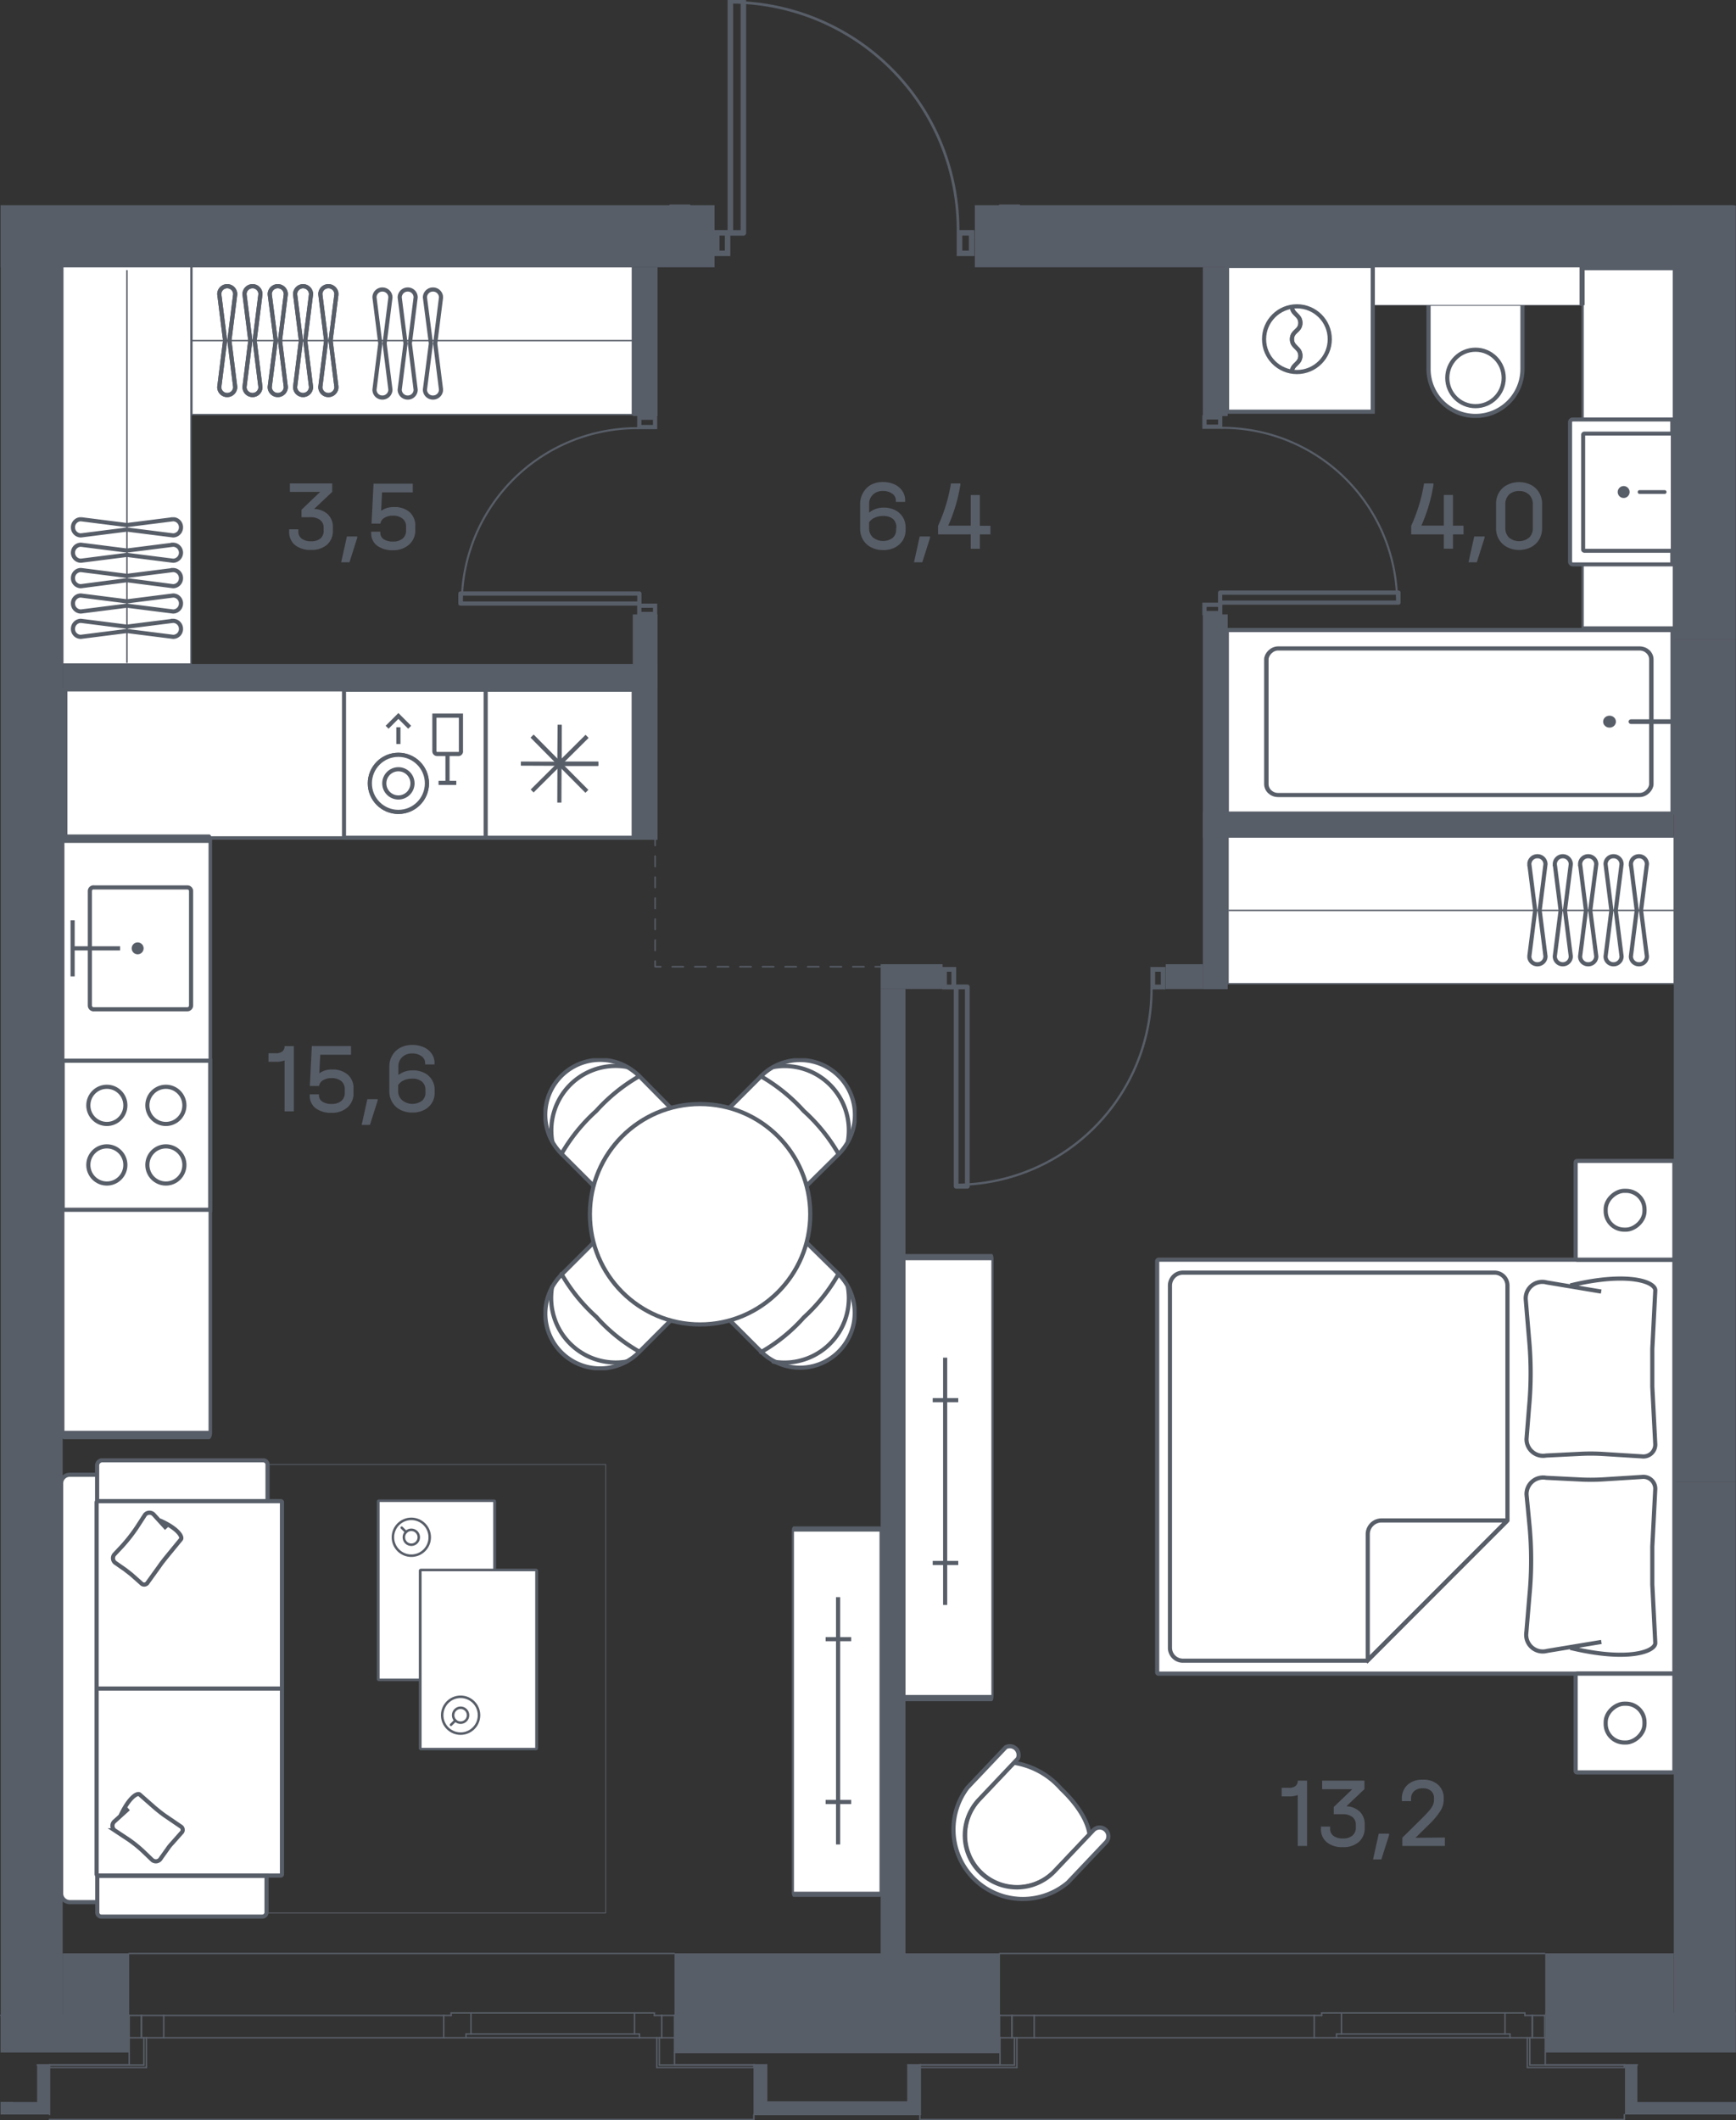<svg id="Слой_1" data-name="Слой 1" xmlns="http://www.w3.org/2000/svg" xmlns:xlink="http://www.w3.org/1999/xlink" viewBox="0 0 304.46 371.73"><rect x="0" y="0" width="304.46" height="371.73" fill="#333333" stroke="none"/><defs><symbol id="диван-2" data-name="диван-2" viewBox="0 0 27.74 13.56"><path d="M26.75,11.22v1.7a.52.52,0,0,1-.52.52H1.51A.53.53,0,0,1,1,12.92v-1.7" fill="#fff" stroke="#585e68" stroke-miterlimit="10" stroke-width="0.25"/><path d="M2.6,11.18V.21A.08.08,0,0,1,2.68.13h22.4a.07.07,0,0,1,.08.08v11a.08.08,0,0,1-.08.09H2.68A.09.09,0,0,1,2.6,11.18Z" fill="#fff" stroke="#585e68" stroke-miterlimit="10" stroke-width="0.25"/><path d="M27.62,11V1.28A.26.26,0,0,0,27.36,1h-2.2V11.27h2.18A.32.32,0,0,0,27.62,11Z" fill="#fff" stroke="#585e68" stroke-miterlimit="10" stroke-width="0.25"/><path d="M.13,11V1.32a.26.26,0,0,1,.25-.26h2.2v10.2H.38A.25.25,0,0,1,.13,11Z" fill="#fff" stroke="#585e68" stroke-miterlimit="10" stroke-width="0.25"/><line x1="13.87" y1="0.13" x2="13.87" y2="11.27" fill="#fff" stroke="#585e68" stroke-miterlimit="10" stroke-width="0.25"/><path d="M24,7.5c-.48-1.1-1-1.4-1.14-1.28l-1,.82c-.21.17-.42.34-.64.49l-1,.72a.24.24,0,0,0,0,.37l.53.6.28.36.39.56a.35.35,0,0,0,.53.09l.49-.46a9.57,9.57,0,0,1,1.18-.92l.71-.46a.35.35,0,0,0,0-.55l-.82-.75" fill="none" stroke="#585e68" stroke-miterlimit="10" stroke-width="0.25"/><path d="M6.19,9.87c1.1-.51,1.41-1,1.3-1.16l-.79-.9c-.17-.2-.33-.4-.48-.61l-.68-1a.24.24,0,0,0-.37,0l-.61.54a2.54,2.54,0,0,1-.36.29l-.56.4a.34.34,0,0,0-.1.52L4,8.43a7.28,7.28,0,0,1,.88,1.11l.45.68a.35.35,0,0,0,.54,0l.76-.84" fill="none" stroke="#585e68" stroke-miterlimit="10" stroke-width="0.25"/></symbol><symbol id="прямоугольник" data-name="прямоугольник" viewBox="0 0 10.57 17.95"><path d="M.13.21V17.74a.08.08,0,0,0,.08.08H10.36a.09.09,0,0,0,.09-.08V.21a.08.08,0,0,0-.09-.08H.21A.07.07,0,0,0,.13.21Z" fill="#fff" stroke="#585e68" stroke-miterlimit="10" stroke-width="0.25"/></symbol><symbol id="столик_ж" data-name="столик ж" viewBox="0 0 15.22 9.82"><use width="10.57" height="17.95" transform="translate(0.05 7.25) rotate(-90) scale(0.68 0.61)" xlink:href="#прямоугольник"/><use width="10.57" height="17.95" transform="translate(4.22 9.78) rotate(-90) scale(0.68 0.61)" xlink:href="#прямоугольник"/><circle cx="13.05" cy="5.11" r="1.11" fill="none" stroke="#585e68" stroke-linecap="round" stroke-linejoin="round" stroke-width="0.15"/><circle cx="13.05" cy="5.11" r="0.45" fill="none" stroke="#585e68" stroke-linecap="round" stroke-linejoin="round" stroke-width="0.15"/><line x1="13.37" y1="4.79" x2="13.63" y2="4.53" fill="none" stroke="#585e68" stroke-linecap="round" stroke-linejoin="round" stroke-width="0.15"/><circle cx="2.33" cy="2.14" r="1.11" fill="none" stroke="#585e68" stroke-linecap="round" stroke-linejoin="round" stroke-width="0.15"/><circle cx="2.33" cy="2.14" r="0.45" fill="none" stroke="#585e68" stroke-linecap="round" stroke-linejoin="round" stroke-width="0.15"/><line x1="2.01" y1="1.82" x2="1.75" y2="1.56" fill="none" stroke="#585e68" stroke-linecap="round" stroke-linejoin="round" stroke-width="0.15"/></symbol><symbol id="стол-круг-1" data-name="стол-круг-1" viewBox="0 0 18.8 18.87"><path d="M13,17.78a3.3,3.3,0,0,0,5.26-3.87,3.24,3.24,0,0,0-.59-.8l-2.44-2.44a1.15,1.15,0,0,0-1.61,0L10.6,13.73a1.15,1.15,0,0,0,0,1.61Z" fill="#fff" stroke="#585e68" stroke-miterlimit="10" stroke-width="0.25"/><path d="M13.8,18.35a3.88,3.88,0,0,0,4.48-4.49" fill="none" stroke="#585e68" stroke-linecap="round" stroke-linejoin="round" stroke-width="0.25"/><path d="M17.71,13.11a10.24,10.24,0,0,1-2.09,2.58A10.57,10.57,0,0,1,13,17.78" fill="none" stroke="#585e68" stroke-linecap="round" stroke-linejoin="round" stroke-width="0.25"/><path d="M17.71,5.76A3.3,3.3,0,0,0,13.84.5a3.52,3.52,0,0,0-.8.59L10.6,3.53a1.15,1.15,0,0,0,0,1.61L13.66,8.2a1.13,1.13,0,0,0,1.61,0Z" fill="#fff" stroke="#585e68" stroke-miterlimit="10" stroke-width="0.25"/><path d="M18.28,5A3.89,3.89,0,0,0,13.79.52" fill="none" stroke="#585e68" stroke-linecap="round" stroke-linejoin="round" stroke-width="0.25"/><path d="M13,1.09a10.57,10.57,0,0,1,2.58,2.09,10.24,10.24,0,0,1,2.09,2.58" fill="none" stroke="#585e68" stroke-linecap="round" stroke-linejoin="round" stroke-width="0.25"/><path d="M5.76,1.09A3.31,3.31,0,0,0,.5,5a3.7,3.7,0,0,0,.59.79L3.53,8.2a1.13,1.13,0,0,0,1.61,0L8.2,5.14a1.13,1.13,0,0,0,0-1.61Z" fill="#fff" stroke="#585e68" stroke-miterlimit="10" stroke-width="0.25"/><path d="M5,.53A3.88,3.88,0,0,0,.52,5" fill="none" stroke="#585e68" stroke-linecap="round" stroke-linejoin="round" stroke-width="0.25"/><path d="M1.09,5.76A10.57,10.57,0,0,1,3.18,3.18,10.57,10.57,0,0,1,5.76,1.09" fill="none" stroke="#585e68" stroke-linecap="round" stroke-linejoin="round" stroke-width="0.25"/><path d="M1.09,13.11A3.31,3.31,0,0,0,5,18.37a3.39,3.39,0,0,0,.79-.59L8.2,15.34a1.13,1.13,0,0,0,0-1.61L5.14,10.67a1.15,1.15,0,0,0-1.61,0Z" fill="#fff" stroke="#585e68" stroke-miterlimit="10" stroke-width="0.25"/><path d="M.53,13.87A3.87,3.87,0,0,0,5,18.35" fill="none" stroke="#585e68" stroke-linecap="round" stroke-linejoin="round" stroke-width="0.25"/><path d="M5.76,17.78a10.57,10.57,0,0,1-2.58-2.09,10.57,10.57,0,0,1-2.09-2.58" fill="none" stroke="#585e68" stroke-linecap="round" stroke-linejoin="round" stroke-width="0.25"/><g id="CIRCLE"><circle cx="9.4" cy="9.44" r="6.64" fill="#fff" stroke="#585e68" stroke-miterlimit="10" stroke-width="0.25"/></g></symbol><symbol id="ТВ" data-name="ТВ" viewBox="0 0 1.54 14.9"><line x1="0.79" x2="0.79" y2="14.9" fill="none" stroke="#585e68" stroke-miterlimit="10" stroke-width="0.25"/><line y1="12.37" x2="1.54" y2="12.37" fill="none" stroke="#585e68" stroke-miterlimit="10" stroke-width="0.25"/><line y1="2.56" x2="1.54" y2="2.56" fill="none" stroke="#585e68" stroke-miterlimit="10" stroke-width="0.25"/></symbol><symbol id="шкаф" data-name="шкаф" viewBox="0 0 7.31 6.77"><path d="M.61,6.64h0a.47.47,0,0,1-.48-.48L.48,3.38.13.61A.47.47,0,0,1,.61.13h0a.48.48,0,0,1,.48.48L.74,3.38l.35,2.78A.48.48,0,0,1,.61,6.64Z" fill="none" stroke="#585e68" stroke-miterlimit="10" stroke-width="0.25"/><path d="M2.13,6.64h0a.48.48,0,0,1-.48-.48L2,3.38,1.65.61A.48.48,0,0,1,2.13.13h0a.47.47,0,0,1,.48.48L2.26,3.38l.35,2.78A.47.47,0,0,1,2.13,6.64Z" fill="none" stroke="#585e68" stroke-miterlimit="10" stroke-width="0.25"/><path d="M3.66,6.64h0a.48.48,0,0,1-.49-.48l.36-2.78L3.17.61A.48.48,0,0,1,3.66.13h0a.48.48,0,0,1,.48.48L3.79,3.38l.35,2.78A.48.48,0,0,1,3.66,6.64Z" fill="none" stroke="#585e68" stroke-miterlimit="10" stroke-width="0.25"/><path d="M5.18,6.64h0a.48.48,0,0,1-.48-.48l.35-2.78L4.7.61A.48.48,0,0,1,5.18.13h0a.48.48,0,0,1,.48.48L5.31,3.38l.35,2.78A.48.48,0,0,1,5.18,6.64Z" fill="none" stroke="#585e68" stroke-miterlimit="10" stroke-width="0.25"/><path d="M6.71,6.64h0a.48.48,0,0,1-.49-.48l.35-2.78L6.22.61A.48.48,0,0,1,6.71.13h0a.48.48,0,0,1,.48.48L6.84,3.38l.35,2.78A.48.48,0,0,1,6.71,6.64Z" fill="none" stroke="#585e68" stroke-miterlimit="10" stroke-width="0.25"/></symbol><symbol id="кровать-2" data-name="кровать-2" viewBox="0 0 37.1 31.43"><path d="M6.08.21v31a.09.09,0,0,0,.08.09H30.94a.08.08,0,0,0,.08-.09V.21a.07.07,0,0,0-.08-.08H6.16A.08.08,0,0,0,6.08.21Z" fill="#fff" stroke="#585e68" stroke-miterlimit="10" stroke-width="0.25"/><path d="M7.63,6.4c-.84-3.48-.22-5.12.3-5.12l3.53.18c.76,0,1.51,0,2.27,0l3.49-.18a.72.72,0,0,1,.71.82l-.15,2.39a12.52,12.52,0,0,0,0,1.37l.1,2a1,1,0,0,1-1,1.18L15,8.89a22.35,22.35,0,0,0-4.17,0l-2.38.2a1,1,0,0,1-1-1.26L8,4.54" fill="none" stroke="#585e68" stroke-miterlimit="10" stroke-width="0.25"/><path d="M29.47,6.4c.84-3.48.22-5.12-.3-5.12l-3.53.18c-.76,0-1.51,0-2.27,0l-3.49-.18a.72.72,0,0,0-.71.82l.15,2.39a12.52,12.52,0,0,1,0,1.37l-.1,2a1,1,0,0,0,1,1.18l1.88-.18a22.35,22.35,0,0,1,4.17,0l2.38.2a1,1,0,0,0,1-1.26l-.54-3.27" fill="none" stroke="#585e68" stroke-miterlimit="10" stroke-width="0.25"/><path d="M7.64,10.19a.78.78,0,0,0-.78.78V29.75a.78.78,0,0,0,.78.78H29.46a.78.78,0,0,0,.78-.78V18.64l-8.45-8.45Z" fill="none" stroke="#585e68" stroke-miterlimit="10" stroke-width="0.25"/><path d="M30.21,18.6l-8.35-8.34s-.07,0-.07,0v7.52a.83.83,0,0,0,.83.83h7.57A0,0,0,0,0,30.21,18.6Z" fill="none" stroke="#585e68" stroke-miterlimit="10" stroke-width="0.25"/><rect x="0.13" y="0.13" width="5.95" height="5.95" rx="0.08" fill="#fff" stroke="#585e68" stroke-miterlimit="10" stroke-width="0.25"/><rect x="1.93" y="1.93" width="2.34" height="2.34" rx="1.12" fill="none" stroke="#585e68" stroke-miterlimit="10" stroke-width="0.25"/><path d="M3.1,3.1v0Z" fill="none" stroke="#585e68" stroke-miterlimit="10" stroke-width="0.25" fill-rule="evenodd"/><rect x="31.02" y="0.13" width="5.95" height="5.95" rx="0.08" fill="#fff" stroke="#585e68" stroke-miterlimit="10" stroke-width="0.25"/><rect x="32.83" y="1.93" width="2.34" height="2.34" rx="1.12" fill="none" stroke="#585e68" stroke-miterlimit="10" stroke-width="0.25"/><path d="M34,3.1v0Z" fill="none" stroke="#585e68" stroke-miterlimit="10" stroke-width="0.25" fill-rule="evenodd"/></symbol><symbol id="кресло-2_2" data-name="кресло-2 2" viewBox="0 0 8.35 8.64"><path d="M4,7.46H1A4.72,4.72,0,0,1,.18,4.32C.18,2,1,1.18,1,1.18H4.05A3.14,3.14,0,1,1,4,7.46Z" fill="#fff" stroke="#585e68" stroke-miterlimit="10" stroke-width="0.25"/><path d="M4,.13H.65A.52.52,0,0,0,.13.65a.52.52,0,0,0,.52.53h3.4a3.14,3.14,0,0,1,0,6.28H.65a.53.53,0,0,0,0,1H4A4.19,4.19,0,0,0,4,.13Z" fill="#fff" stroke="#585e68" stroke-miterlimit="10" stroke-width="0.25"/></symbol><symbol id="шкаф-3-2" data-name="шкаф-3" viewBox="0 0 4.26 6.77"><path d="M.61,6.64h0a.47.47,0,0,1-.48-.48L.48,3.38.13.61A.47.47,0,0,1,.61.13h0a.48.48,0,0,1,.48.48L.74,3.38l.35,2.78A.48.48,0,0,1,.61,6.64Z" fill="none" stroke="#585e68" stroke-miterlimit="10" stroke-width="0.25"/><path d="M2.13,6.64h0a.48.48,0,0,1-.48-.48L2,3.38,1.65.61A.48.48,0,0,1,2.13.13h0a.47.47,0,0,1,.48.48L2.26,3.38l.35,2.78A.47.47,0,0,1,2.13,6.64Z" fill="none" stroke="#585e68" stroke-miterlimit="10" stroke-width="0.25"/><path d="M3.66,6.64h0a.48.48,0,0,1-.49-.48l.36-2.78L3.17.61A.48.48,0,0,1,3.66.13h0a.48.48,0,0,1,.48.48L3.79,3.38l.35,2.78A.48.48,0,0,1,3.66,6.64Z" fill="none" stroke="#585e68" stroke-miterlimit="10" stroke-width="0.25"/></symbol><symbol id="ПМ" data-name="ПМ" viewBox="0 0 9.17 9.17"><polygon points="9.05 0.13 9.05 9.05 0.13 9.05 0.13 0.13 9.05 0.13" fill="#fff" stroke="#585e68" stroke-miterlimit="10" stroke-width="0.25"/><circle cx="5.77" cy="5.77" r="1.72" fill="#fff" stroke="#585e68" stroke-miterlimit="10" stroke-width="0.25"/><circle cx="5.77" cy="5.77" r="1.72" fill="#fff" stroke="#585e68" stroke-miterlimit="10" stroke-width="0.25"/><circle cx="5.77" cy="5.77" r="0.85" fill="#fff" stroke="#585e68" stroke-miterlimit="10" stroke-width="0.25"/><path d="M4,2.19V3.44a.16.16,0,0,1-.16.16H1.69V2H3.81A.16.16,0,0,1,4,2.19Z" fill="#fff" stroke="#585e68" stroke-miterlimit="10" stroke-width="0.25"/><line x1="5.68" y1="2.81" x2="3.97" y2="2.81" fill="#fff" stroke="#585e68" stroke-miterlimit="10" stroke-width="0.25"/><line x1="5.74" y1="3.35" x2="5.74" y2="2.28" fill="#fff" stroke="#585e68" stroke-miterlimit="10" stroke-width="0.25"/><line x1="1.84" y1="5.77" x2="3.4" y2="5.77" fill="#fff" stroke="#585e68" stroke-miterlimit="10" stroke-width="0.25"/><polyline points="2.39 6.45 1.71 5.77 2.39 5.09" fill="#fff" stroke="#585e68" stroke-miterlimit="10" stroke-width="0.25"/></symbol><symbol id="холодильник" data-name="холодильник" viewBox="0 0 9.17 9.17"><polygon points="9.05 0.13 9.05 9.05 0.13 9.05 0.13 0.13 9.05 0.13" fill="#fff" stroke="#585e68" stroke-miterlimit="10" stroke-width="0.25"/><polyline points="2.93 6.23 4.58 4.59 2.93 2.92" fill="none" stroke="#585e68" stroke-miterlimit="10" stroke-width="0.25"/><polyline points="2.25 4.58 4.58 4.59 4.59 2.24" fill="none" stroke="#585e68" stroke-miterlimit="10" stroke-width="0.25"/><polyline points="2.94 2.94 4.58 4.59 6.24 2.94" fill="none" stroke="#585e68" stroke-miterlimit="10" stroke-width="0.25"/><polyline points="4.59 2.26 4.58 4.59 6.92 4.59" fill="none" stroke="#585e68" stroke-miterlimit="10" stroke-width="0.25"/><polyline points="6.23 2.95 4.58 4.59 6.23 6.25" fill="none" stroke="#585e68" stroke-miterlimit="10" stroke-width="0.25"/><polyline points="6.91 4.59 4.58 4.59 4.57 6.93" fill="none" stroke="#585e68" stroke-miterlimit="10" stroke-width="0.25"/></symbol><symbol id="плита" data-name="плита" viewBox="0 0 9.17 9.24"><polygon points="0.13 0.13 9.05 0.13 9.05 9.11 0.13 9.11 0.13 0.13" fill="#fff" stroke="#585e68" stroke-miterlimit="10" stroke-width="0.25"/><ellipse cx="6.37" cy="2.82" rx="1.12" ry="1.12" fill="#fff" stroke="#585e68" stroke-miterlimit="10" stroke-width="0.25"/><ellipse cx="6.37" cy="6.41" rx="1.12" ry="1.12" fill="#fff" stroke="#585e68" stroke-miterlimit="10" stroke-width="0.25"/><ellipse cx="2.8" cy="2.82" rx="1.12" ry="1.12" fill="#fff" stroke="#585e68" stroke-miterlimit="10" stroke-width="0.25"/><ellipse cx="2.8" cy="6.41" rx="1.12" ry="1.12" fill="#fff" stroke="#585e68" stroke-miterlimit="10" stroke-width="0.25"/></symbol><symbol id="мойка" data-name="мойка" viewBox="0 0 8.92 8.92"><polygon points="8.92 0 8.92 8.92 0 8.92 0 0 8.92 0" fill="none"/><path d="M8.1,1v6.9a.23.23,0,0,1-.23.23H2.26A.23.23,0,0,1,2,7.91V1A.22.22,0,0,1,2.26.79H7.87A.22.22,0,0,1,8.1,1Z" fill="#fff" stroke="#585e68" stroke-miterlimit="10" stroke-width="0.25"/><line x1="0.96" y1="2.77" x2="0.96" y2="6.15" fill="none" stroke="#585e68" stroke-miterlimit="10" stroke-width="0.25"/><line x1="0.96" y1="4.46" x2="3.82" y2="4.46" fill="none" stroke="#585e68" stroke-miterlimit="10" stroke-width="0.25"/><circle cx="4.88" cy="4.46" r="0.36" fill="#585e68"/></symbol><symbol id="ванна" data-name="ванна" viewBox="0 0 25.32 11.31"><rect x="0.13" y="0.13" width="25.07" height="11.06" rx="0.08" fill="#fff" stroke="#585e68" stroke-miterlimit="10" stroke-width="0.25"/><rect x="1.33" y="1.24" width="21.64" height="8.83" rx="0.66" fill="none" stroke="#585e68" stroke-miterlimit="10" stroke-width="0.25"/><circle cx="3.68" cy="5.65" r="0.36" fill="#585e68"/><line x1="2.47" y1="5.65" x2="0.27" y2="5.65" fill="none" stroke="#585e68" stroke-linecap="round" stroke-miterlimit="10" stroke-width="0.28"/></symbol><symbol id="раковина" data-name="раковина" viewBox="0 0 8.97 6.43"><path d="M.12,6.15v-6H8.85v6a.16.16,0,0,1-.16.16H.28A.16.16,0,0,1,.12,6.15Z" fill="#fff" stroke="#585e68" stroke-miterlimit="10" stroke-width="0.24" fill-rule="evenodd"/><path d="M.94,5.45V.12H8V5.45a.07.07,0,0,1-.08.07H1A.08.08,0,0,1,.94,5.45Z" fill="#fff" stroke="#585e68" stroke-miterlimit="10" stroke-width="0.24" fill-rule="evenodd"/><circle cx="4.48" cy="3.08" r="0.36" fill="#585e68"/><line x1="4.48" y1="0.61" x2="4.48" y2="2.12" fill="none" stroke="#585e68" stroke-linecap="round" stroke-miterlimit="10" stroke-width="0.23"/></symbol><symbol id="туалет" data-name="туалет" viewBox="0 0 8.75 5.92"><rect x="0.13" y="0.13" width="1.75" height="5.67" fill="#fff" stroke="#585e68" stroke-miterlimit="10" stroke-width="0.25"/><path d="M1.87.13H5.79A2.83,2.83,0,0,1,8.63,3V3A2.83,2.83,0,0,1,5.79,5.79H1.87a0,0,0,0,1,0,0V.13a0,0,0,0,1,0,0Z" fill="#fff" stroke="#585e68" stroke-miterlimit="10" stroke-width="0.25"/><circle cx="6.34" cy="2.96" r="1.7" fill="none" stroke="#585e68" stroke-miterlimit="10" stroke-width="0.25"/><circle cx="1" cy="2.96" r="0.34" fill="#585e68"/></symbol><symbol id="стиралка" data-name="стиралка" viewBox="0 0 9.04 9.04"><polygon points="0.13 0.13 8.91 0.13 8.91 8.91 0.13 8.91 0.13 0.13" fill="#fff" stroke="#585e68" stroke-miterlimit="10" stroke-width="0.25"/><circle cx="4.5" cy="4.7" r="1.98" fill="none" stroke="#585e68" stroke-miterlimit="10" stroke-width="0.25"/><path d="M6.48,5c-.5,0-.5-.51-1-.51S5,5,4.5,5s-.5-.51-1-.51S3,5,2.52,5" fill="none" stroke="#585e68" stroke-miterlimit="10" stroke-width="0.25"/><path d="M6.48,5c-.5,0-.5-.51-1-.51S5,5,4.5,5s-.5-.51-1-.51S3,5,2.52,5" fill="none" stroke="#585e68" stroke-miterlimit="10" stroke-width="0.25"/></symbol><symbol id="дверь" data-name="дверь" viewBox="0 0 11.8 11.7"><g id="ARC"><path d="M.74,1.18A10.32,10.32,0,0,0,11.06,11.5" fill="none" stroke="#585e68" stroke-linecap="round" stroke-linejoin="round" stroke-width="0.12"/></g><rect x="10.47" y="1.05" width="0.59" height="10.53" stroke-width="0.25" stroke="#585e68" stroke-linecap="round" stroke-linejoin="round" fill="none"/><path d="M11.55.25V.93h-.24V.25h.24M11.8,0h-.74V1.18h.74V0Z" fill="#585e68"/><path d="M.55.25V.93H.25V.25h.3M.8,0H0V1.18H.8V0Z" fill="#585e68"/></symbol></defs><rect id="fl369" x="2.25" y="47.31" width="302.04" height="288.32" transform="translate(-38.2 344.74) rotate(-90)" fill="none"/><rect x="43.36" y="256.76" width="62.87" height="78.62" stroke-width="0.15" stroke="#585e68" stroke-linecap="round" stroke-linejoin="round" fill="none"/><use width="27.74" height="13.56" transform="matrix(0, -2.91, -2.91, 0, 49.83, 336.4)" xlink:href="#диван-2"/><use width="15.22" height="9.82" transform="matrix(0, 2.91, 2.91, 0, 65.91, 262.74)" xlink:href="#столик_ж"/><use width="18.8" height="18.87" transform="matrix(0, 2.91, 2.91, 0, 95.31, 185.53)" xlink:href="#стол-круг-1"/><use width="10.57" height="17.95" transform="translate(154.63 332.58) rotate(180) scale(1.49 3.62)" xlink:href="#прямоугольник"/><use width="1.54" height="14.9" transform="translate(149.28 323.38) rotate(180) scale(2.91)" xlink:href="#ТВ"/><rect x="215.37" y="146.75" width="78.28" height="25.72" transform="translate(509.02 319.22) rotate(180)" fill="#fff" stroke="#585e68" stroke-miterlimit="10" stroke-width="0.25"/><line x1="293.67" y1="159.61" x2="215.46" y2="159.61" fill="none" stroke="#585e68" stroke-miterlimit="10" stroke-width="0.25"/><use width="7.31" height="6.77" transform="matrix(-2.92, 0, 0, -2.91, 289.21, 169.44)" xlink:href="#шкаф"/><use width="37.1" height="31.43" transform="translate(294.03 203.16) rotate(90) scale(2.91)" xlink:href="#кровать-2"/><use width="8.35" height="8.64" transform="matrix(-2, 2.11, -2.11, -2, 195.55, 321.87)" xlink:href="#кресло-2_2"/><use width="10.57" height="17.95" transform="matrix(-1.5, 0, 0, 4.37, 174.25, 219.84)" xlink:href="#прямоугольник"/><use width="1.54" height="14.9" transform="matrix(-2.91, 0, 0, 2.91, 168.06, 238.03)" xlink:href="#ТВ"/><rect x="-12.59" y="70.34" width="69.71" height="22.49" transform="translate(-59.33 103.84) rotate(-90)" fill="#fff" stroke="#585e68" stroke-miterlimit="10" stroke-width="0.25"/><line x1="22.26" y1="116.23" x2="22.26" y2="47.36" fill="none" stroke="#585e68" stroke-miterlimit="10" stroke-width="0.25"/><use width="7.31" height="6.77" transform="matrix(0, -2.92, 2.91, 0, 12.42, 112.03)" xlink:href="#шкаф"/><rect x="33.65" y="46.74" width="77.26" height="25.95" fill="#fff" stroke="#585e68" stroke-miterlimit="10" stroke-width="0.25"/><line x1="33.64" y1="59.72" x2="110.91" y2="59.72" fill="none" stroke="#585e68" stroke-miterlimit="10" stroke-width="0.25"/><use width="7.31" height="6.77" transform="translate(38.08 49.8) scale(2.91 2.93)" xlink:href="#шкаф"/><use width="7.31" height="6.77" transform="translate(38.08 49.8) scale(2.91 2.93)" xlink:href="#шкаф"/><use width="4.26" height="6.77" transform="translate(65.3 50.38) scale(2.91)" xlink:href="#шкаф-3-2"/><use width="10.57" height="17.95" transform="matrix(0, 2.52, -5.66, 0, 111.98, 120.59)" xlink:href="#прямоугольник"/><use width="9.17" height="9.17" transform="translate(86.66 120.55) rotate(90) scale(2.91)" xlink:href="#ПМ"/><use width="9.17" height="9.17" transform="translate(84.8 120.55) scale(2.91)" xlink:href="#холодильник"/><use width="10.57" height="17.95" transform="translate(10.66 146.27) scale(2.51 5.91)" xlink:href="#прямоугольник"/><use width="9.17" height="9.24" transform="translate(10.62 185.59) scale(2.9 2.91)" xlink:href="#плита"/><use width="8.92" height="8.92" transform="translate(9.94 153.29) scale(2.91 2.91)" xlink:href="#мойка"/><use width="25.32" height="11.31" transform="matrix(-3.12, 0, 0, 2.91, 293.76, 110.08)" xlink:href="#ванна"/><use width="10.57" height="17.95" transform="matrix(1.55, 0, 0, -3.58, 277.36, 110.72)" xlink:href="#прямоугольник"/><use width="8.97" height="6.43" transform="matrix(0, -2.91, -2.91, 0, 293.72, 99.3)" xlink:href="#раковина"/><use width="8.75" height="5.92" transform="matrix(0, 2.91, 2.91, 0, 250.16, 47.81)" xlink:href="#туалет"/><use width="10.57" height="17.95" transform="matrix(-3.57, 0, 0, 0.38, 277.93, 46.73)" xlink:href="#прямоугольник"/><use width="9.04" height="9.04" transform="matrix(0, -2.91, -2.91, 0, 241.13, 72.56)" xlink:href="#стиралка"/><polygon points="293.55 353.33 304.42 353.33 304.42 259.86 293.55 259.86 293.55 348.96 293.55 353.33" fill="#585e68" fill-rule="evenodd"/><rect x="293.55" y="36.04" width="10.87" height="76.02" fill="#585e68"/><polygon points="10.99 353.33 10.99 36.13 0.13 36.13 0.13 353.33 9.04 353.33 10.99 353.33" fill="#585e68" fill-rule="evenodd"/><polyline points="8.28 46.86 125.32 46.86 125.32 35.99 0.1 35.99 0.1 46.86 6.64 46.86 8.28 46.86" fill="#585e68"/><polyline points="8.33 370.71 8.69 370.71 8.69 362.02 6.51 362.02 6.51 368.54 2.28 368.54 2.28 368.51 0.1 368.51 0.1 370.71 6.86 370.71 8.33 370.71" fill="#585e68"/><polygon points="132.28 370.71 161.4 370.71 161.4 362.02 159.23 362.02 159.23 368.54 134.45 368.54 134.45 362.02 132.28 362.02 132.28 368.54 132.28 370.71" fill="#585e68"/><polyline points="132.28 359.85 175.38 359.85 175.38 353.33 118.3 353.33 118.3 359.85 128.78 359.85 132.28 359.85" fill="#585e68"/><polyline points="1.22 359.85 22.66 359.85 22.66 353.33 0.1 353.33 0.1 359.85 1.22 359.85" fill="#585e68"/><rect x="293.55" y="112.06" width="10.87" height="147.8" fill="#585e68"/><rect x="154.45" y="173.39" width="4.35" height="172.96" fill="#585e68"/><polyline points="10.99 120.76 115.32 120.76 115.32 116.41 10.99 116.41 10.99 120.76" fill="#585e68"/><polyline points="165.31 173.39 165.31 169.05 154.45 169.05 154.45 173.39 158.79 173.39 165.31 173.39" fill="#585e68"/><rect x="204.44" y="169.05" width="6.52" height="4.35" fill="#585e68"/><polyline points="110.98 147.24 115.32 147.24 115.32 107.72 110.98 107.72 110.98 147.24" fill="#585e68"/><polygon points="110.98 72.94 115.32 72.94 115.32 46.86 110.98 46.86 110.98 53.41 110.98 72.94" fill="#585e68"/><polyline points="210.96 173.42 215.31 173.42 215.31 107.72 210.96 107.72 210.96 132.35 210.96 173.42" fill="#585e68"/><rect x="210.96" y="46.86" width="4.35" height="26.08" fill="#585e68"/><rect x="210.96" y="142.49" width="82.59" height="4.35" fill="#585e68"/><polyline points="293.55 353.33 293.55 342.46 271.01 342.46 271.01 353.33 284.64 353.33 293.55 353.33" fill="#585e68"/><polyline points="10.99 353.33 22.66 353.33 22.66 342.46 10.99 342.46 10.99 350.71 10.99 353.33" fill="#585e68"/><polyline points="132.28 353.33 175.38 353.33 175.38 342.46 118.3 342.46 118.3 353.33 132.28 353.33" fill="#585e68"/><g id="LINE"><line x1="271.01" y1="357.24" x2="271.01" y2="362.02" fill="none" stroke="#585e68" stroke-linecap="round" stroke-linejoin="round" stroke-width="0.25"/></g><g id="LINE-2" data-name="LINE"><line x1="271.01" y1="362.02" x2="284.99" y2="362.02" fill="none" stroke="#585e68" stroke-linecap="round" stroke-linejoin="round" stroke-width="0.25"/></g><g id="LINE-3" data-name="LINE"><line x1="118.3" y1="353.33" x2="118.3" y2="362.02" fill="none" stroke="#585e68" stroke-linecap="round" stroke-linejoin="round" stroke-width="0.25"/></g><g id="LINE-4" data-name="LINE"><line x1="118.3" y1="362.02" x2="132.28" y2="362.02" fill="none" stroke="#585e68" stroke-linecap="round" stroke-linejoin="round" stroke-width="0.25"/></g><g id="LINE-5" data-name="LINE"><line x1="161.4" y1="362.02" x2="175.38" y2="362.02" fill="none" stroke="#585e68" stroke-linecap="round" stroke-linejoin="round" stroke-width="0.25"/></g><g id="LINE-6" data-name="LINE"><line x1="175.38" y1="362.02" x2="175.38" y2="357.24" fill="none" stroke="#585e68" stroke-linecap="round" stroke-linejoin="round" stroke-width="0.25"/></g><g id="LINE-7" data-name="LINE"><line x1="10.99" y1="353.33" x2="0.13" y2="353.33" fill="none" stroke="#585e68" stroke-linecap="round" stroke-linejoin="round" stroke-width="0.25"/></g><g id="LINE-8" data-name="LINE"><line x1="8.69" y1="362.02" x2="22.66" y2="362.02" fill="none" stroke="#585e68" stroke-linecap="round" stroke-linejoin="round" stroke-width="0.25"/></g><g id="LINE-9" data-name="LINE"><line x1="22.66" y1="362.02" x2="22.66" y2="353.33" fill="none" stroke="#585e68" stroke-linecap="round" stroke-linejoin="round" stroke-width="0.25"/></g><g id="LINE-10" data-name="LINE"><line x1="132.28" y1="362.02" x2="132.28" y2="370.71" fill="none" stroke="#585e68" stroke-linecap="round" stroke-linejoin="round" stroke-width="0.25"/></g><g id="LINE-11" data-name="LINE"><line x1="132.28" y1="370.71" x2="161.4" y2="370.71" fill="none" stroke="#585e68" stroke-linecap="round" stroke-linejoin="round" stroke-width="0.25"/></g><g id="LINE-12" data-name="LINE"><line x1="161.4" y1="370.71" x2="161.4" y2="362.02" fill="none" stroke="#585e68" stroke-linecap="round" stroke-linejoin="round" stroke-width="0.25"/></g><g id="LINE-13" data-name="LINE"><line x1="8.69" y1="370.71" x2="8.69" y2="362.02" fill="none" stroke="#585e68" stroke-linecap="round" stroke-linejoin="round" stroke-width="0.25"/></g><g id="LINE-14" data-name="LINE"><line x1="134.45" y1="362.02" x2="132.28" y2="362.02" fill="none" stroke="#585e68" stroke-linecap="round" stroke-linejoin="round" stroke-width="0.25"/></g><g id="LINE-15" data-name="LINE"><line x1="161.4" y1="362.02" x2="159.23" y2="362.02" fill="none" stroke="#585e68" stroke-linecap="round" stroke-linejoin="round" stroke-width="0.25"/></g><g id="LINE-16" data-name="LINE"><line x1="8.69" y1="362.02" x2="6.52" y2="362.02" fill="none" stroke="#585e68" stroke-linecap="round" stroke-linejoin="round" stroke-width="0.25"/></g><g id="LINE-17" data-name="LINE"><line x1="287.16" y1="362.02" x2="284.99" y2="362.02" fill="none" stroke="#585e68" stroke-linecap="round" stroke-linejoin="round" stroke-width="0.25"/></g><g id="LINE-18" data-name="LINE"><line x1="134.45" y1="362.02" x2="134.45" y2="368.54" fill="none" stroke="#585e68" stroke-linecap="round" stroke-linejoin="round" stroke-width="0.25"/></g><g id="LINE-19" data-name="LINE"><line x1="134.45" y1="368.54" x2="159.23" y2="368.54" fill="none" stroke="#585e68" stroke-linecap="round" stroke-linejoin="round" stroke-width="0.25"/></g><g id="LINE-20" data-name="LINE"><line x1="159.23" y1="368.54" x2="159.23" y2="362.02" fill="none" stroke="#585e68" stroke-linecap="round" stroke-linejoin="round" stroke-width="0.25"/></g><g id="LINE-21" data-name="LINE"><line x1="22.66" y1="353.33" x2="10.99" y2="353.33" fill="none" stroke="#585e68" stroke-linecap="round" stroke-linejoin="round" stroke-width="0.25"/></g><g id="LINE-22" data-name="LINE"><line x1="175.38" y1="353.33" x2="118.3" y2="353.33" fill="none" stroke="#585e68" stroke-linecap="round" stroke-linejoin="round" stroke-width="0.25"/></g><g id="LINE-23" data-name="LINE"><line x1="118.3" y1="359.85" x2="175.38" y2="359.85" fill="none" stroke="#585e68" stroke-linecap="round" stroke-linejoin="round" stroke-width="0.25"/></g><g id="LINE-24" data-name="LINE"><line x1="175.31" y1="35.99" x2="178.79" y2="35.99" fill="none" stroke="#585e68" stroke-linecap="round" stroke-linejoin="round" stroke-width="0.25"/></g><g id="LINE-25" data-name="LINE"><line x1="117.5" y1="35.99" x2="120.97" y2="35.99" fill="none" stroke="#585e68" stroke-linecap="round" stroke-linejoin="round" stroke-width="0.25"/></g><polyline points="304.43 359.85 304.43 352.89 271.02 352.89 271.02 359.85 302.78 359.85 304.43 359.85" fill="#585e68"/><polyline points="173.5 46.86 304.16 46.86 304.16 35.99 170.97 35.99 170.97 46.86 172.46 46.86 173.5 46.86" fill="#585e68"/><polyline points="287.69 370.71 304.46 370.71 304.46 368.54 302.28 368.54 302.28 368.54 287.16 368.54 287.16 362.02 284.99 362.02 284.99 370.71 287.16 370.71 287.69 370.71" fill="#585e68"/><g id="LINE-26" data-name="LINE"><line x1="28.71" y1="353.35" x2="77.82" y2="353.35" fill="none" stroke="#585e68" stroke-linecap="round" stroke-linejoin="round" stroke-width="0.25"/></g><g id="LINE-27" data-name="LINE"><line x1="112.15" y1="357.26" x2="81.73" y2="357.26" fill="none" stroke="#585e68" stroke-linecap="round" stroke-linejoin="round" stroke-width="0.25"/></g><g id="LINE-28" data-name="LINE"><line x1="77.82" y1="357.26" x2="28.71" y2="357.26" fill="none" stroke="#585e68" stroke-linecap="round" stroke-linejoin="round" stroke-width="0.25"/></g><g id="LINE-29" data-name="LINE"><line x1="28.71" y1="353.35" x2="24.8" y2="353.35" fill="none" stroke="#585e68" stroke-linecap="round" stroke-linejoin="round" stroke-width="0.25"/></g><g id="LINE-30" data-name="LINE"><line x1="24.8" y1="353.35" x2="24.8" y2="357.26" fill="none" stroke="#585e68" stroke-linecap="round" stroke-linejoin="round" stroke-width="0.25"/></g><g id="LINE-31" data-name="LINE"><line x1="24.8" y1="357.26" x2="25.24" y2="357.26" fill="none" stroke="#585e68" stroke-linecap="round" stroke-linejoin="round" stroke-width="0.25"/></g><g id="LINE-32" data-name="LINE"><line x1="25.67" y1="357.26" x2="28.71" y2="357.26" fill="none" stroke="#585e68" stroke-linecap="round" stroke-linejoin="round" stroke-width="0.25"/></g><g id="LINE-33" data-name="LINE"><line x1="28.71" y1="357.26" x2="28.71" y2="353.35" fill="none" stroke="#585e68" stroke-linecap="round" stroke-linejoin="round" stroke-width="0.25"/></g><g id="LINE-34" data-name="LINE"><line x1="79.12" y1="353.35" x2="77.82" y2="353.35" fill="none" stroke="#585e68" stroke-linecap="round" stroke-linejoin="round" stroke-width="0.25"/></g><g id="LINE-35" data-name="LINE"><line x1="77.82" y1="353.35" x2="77.82" y2="357.26" fill="none" stroke="#585e68" stroke-linecap="round" stroke-linejoin="round" stroke-width="0.25"/></g><g id="LINE-36" data-name="LINE"><line x1="77.82" y1="357.26" x2="81.73" y2="357.26" fill="none" stroke="#585e68" stroke-linecap="round" stroke-linejoin="round" stroke-width="0.25"/></g><g id="LINE-37" data-name="LINE"><line x1="81.73" y1="357.26" x2="81.73" y2="356.61" fill="none" stroke="#585e68" stroke-linecap="round" stroke-linejoin="round" stroke-width="0.25"/></g><g id="LINE-38" data-name="LINE"><line x1="81.73" y1="356.61" x2="82.6" y2="356.61" fill="none" stroke="#585e68" stroke-linecap="round" stroke-linejoin="round" stroke-width="0.25"/></g><g id="LINE-39" data-name="LINE"><line x1="82.6" y1="356.61" x2="82.6" y2="352.92" fill="none" stroke="#585e68" stroke-linecap="round" stroke-linejoin="round" stroke-width="0.25"/></g><g id="LINE-40" data-name="LINE"><line x1="82.6" y1="352.92" x2="79.12" y2="352.92" fill="none" stroke="#585e68" stroke-linecap="round" stroke-linejoin="round" stroke-width="0.25"/></g><g id="LINE-41" data-name="LINE"><line x1="79.12" y1="352.92" x2="79.12" y2="353.35" fill="none" stroke="#585e68" stroke-linecap="round" stroke-linejoin="round" stroke-width="0.25"/></g><g id="LINE-42" data-name="LINE"><line x1="116.06" y1="353.35" x2="114.76" y2="353.35" fill="none" stroke="#585e68" stroke-linecap="round" stroke-linejoin="round" stroke-width="0.25"/></g><g id="LINE-43" data-name="LINE"><line x1="114.76" y1="353.35" x2="114.76" y2="352.92" fill="none" stroke="#585e68" stroke-linecap="round" stroke-linejoin="round" stroke-width="0.25"/></g><g id="LINE-44" data-name="LINE"><line x1="114.76" y1="352.92" x2="111.28" y2="352.92" fill="none" stroke="#585e68" stroke-linecap="round" stroke-linejoin="round" stroke-width="0.25"/></g><g id="LINE-45" data-name="LINE"><line x1="111.28" y1="352.92" x2="111.28" y2="356.61" fill="none" stroke="#585e68" stroke-linecap="round" stroke-linejoin="round" stroke-width="0.25"/></g><g id="LINE-46" data-name="LINE"><line x1="111.28" y1="356.61" x2="112.15" y2="356.61" fill="none" stroke="#585e68" stroke-linecap="round" stroke-linejoin="round" stroke-width="0.25"/></g><g id="LINE-47" data-name="LINE"><line x1="112.15" y1="356.61" x2="112.15" y2="357.26" fill="none" stroke="#585e68" stroke-linecap="round" stroke-linejoin="round" stroke-width="0.25"/></g><g id="LINE-48" data-name="LINE"><line x1="112.15" y1="357.26" x2="115.19" y2="357.26" fill="none" stroke="#585e68" stroke-linecap="round" stroke-linejoin="round" stroke-width="0.25"/></g><g id="LINE-49" data-name="LINE"><line x1="115.63" y1="357.26" x2="116.06" y2="357.26" fill="none" stroke="#585e68" stroke-linecap="round" stroke-linejoin="round" stroke-width="0.25"/></g><g id="LINE-50" data-name="LINE"><line x1="116.06" y1="357.26" x2="116.06" y2="353.35" fill="none" stroke="#585e68" stroke-linecap="round" stroke-linejoin="round" stroke-width="0.25"/></g><g id="LINE-51" data-name="LINE"><line x1="82.6" y1="356.61" x2="111.28" y2="356.61" fill="none" stroke="#585e68" stroke-linecap="round" stroke-linejoin="round" stroke-width="0.25"/></g><g id="LINE-52" data-name="LINE"><line x1="111.28" y1="352.92" x2="82.6" y2="352.92" fill="none" stroke="#585e68" stroke-linecap="round" stroke-linejoin="round" stroke-width="0.25"/></g><g id="LINE-53" data-name="LINE"><line x1="118.24" y1="353.35" x2="116.06" y2="353.35" fill="none" stroke="#585e68" stroke-linecap="round" stroke-linejoin="round" stroke-width="0.25"/></g><g id="LINE-54" data-name="LINE"><line x1="116.06" y1="353.35" x2="116.06" y2="357.26" fill="none" stroke="#585e68" stroke-linecap="round" stroke-linejoin="round" stroke-width="0.25"/></g><g id="LINE-55" data-name="LINE"><line x1="116.06" y1="357.26" x2="118.24" y2="357.26" fill="none" stroke="#585e68" stroke-linecap="round" stroke-linejoin="round" stroke-width="0.25"/></g><g id="LINE-56" data-name="LINE"><line x1="24.8" y1="353.35" x2="22.63" y2="353.35" fill="none" stroke="#585e68" stroke-linecap="round" stroke-linejoin="round" stroke-width="0.25"/></g><g id="LINE-57" data-name="LINE"><line x1="22.63" y1="357.26" x2="24.8" y2="357.26" fill="none" stroke="#585e68" stroke-linecap="round" stroke-linejoin="round" stroke-width="0.25"/></g><g id="LINE-58" data-name="LINE"><line x1="24.8" y1="357.26" x2="24.8" y2="353.35" fill="none" stroke="#585e68" stroke-linecap="round" stroke-linejoin="round" stroke-width="0.25"/></g><g id="LINE-59" data-name="LINE"><line x1="231.8" y1="353.35" x2="230.49" y2="353.35" fill="none" stroke="#585e68" stroke-linecap="round" stroke-linejoin="round" stroke-width="0.25"/></g><g id="LINE-60" data-name="LINE"><line x1="230.49" y1="353.35" x2="230.49" y2="357.26" fill="none" stroke="#585e68" stroke-linecap="round" stroke-linejoin="round" stroke-width="0.25"/></g><g id="LINE-61" data-name="LINE"><line x1="230.49" y1="357.26" x2="234.4" y2="357.26" fill="none" stroke="#585e68" stroke-linecap="round" stroke-linejoin="round" stroke-width="0.25"/></g><g id="LINE-62" data-name="LINE"><line x1="234.4" y1="357.26" x2="234.4" y2="356.61" fill="none" stroke="#585e68" stroke-linecap="round" stroke-linejoin="round" stroke-width="0.25"/></g><g id="LINE-63" data-name="LINE"><line x1="234.4" y1="356.61" x2="235.27" y2="356.61" fill="none" stroke="#585e68" stroke-linecap="round" stroke-linejoin="round" stroke-width="0.25"/></g><g id="LINE-64" data-name="LINE"><line x1="235.27" y1="356.61" x2="235.27" y2="352.92" fill="none" stroke="#585e68" stroke-linecap="round" stroke-linejoin="round" stroke-width="0.25"/></g><g id="LINE-65" data-name="LINE"><line x1="235.27" y1="352.92" x2="231.8" y2="352.92" fill="none" stroke="#585e68" stroke-linecap="round" stroke-linejoin="round" stroke-width="0.25"/></g><g id="LINE-66" data-name="LINE"><line x1="231.8" y1="352.92" x2="231.8" y2="353.35" fill="none" stroke="#585e68" stroke-linecap="round" stroke-linejoin="round" stroke-width="0.25"/></g><g id="LINE-67" data-name="LINE"><line x1="268.74" y1="353.35" x2="267.43" y2="353.35" fill="none" stroke="#585e68" stroke-linecap="round" stroke-linejoin="round" stroke-width="0.25"/></g><g id="LINE-68" data-name="LINE"><line x1="267.43" y1="353.35" x2="267.43" y2="352.92" fill="none" stroke="#585e68" stroke-linecap="round" stroke-linejoin="round" stroke-width="0.25"/></g><g id="LINE-69" data-name="LINE"><line x1="267.43" y1="352.92" x2="263.95" y2="352.92" fill="none" stroke="#585e68" stroke-linecap="round" stroke-linejoin="round" stroke-width="0.25"/></g><g id="LINE-70" data-name="LINE"><line x1="263.95" y1="352.92" x2="263.95" y2="356.61" fill="none" stroke="#585e68" stroke-linecap="round" stroke-linejoin="round" stroke-width="0.25"/></g><g id="LINE-71" data-name="LINE"><line x1="263.95" y1="356.61" x2="264.82" y2="356.61" fill="none" stroke="#585e68" stroke-linecap="round" stroke-linejoin="round" stroke-width="0.25"/></g><g id="LINE-72" data-name="LINE"><line x1="264.82" y1="356.61" x2="264.82" y2="357.26" fill="none" stroke="#585e68" stroke-linecap="round" stroke-linejoin="round" stroke-width="0.25"/></g><g id="LINE-73" data-name="LINE"><line x1="264.82" y1="357.26" x2="268.74" y2="357.26" fill="none" stroke="#585e68" stroke-linecap="round" stroke-linejoin="round" stroke-width="0.25"/></g><g id="LINE-74" data-name="LINE"><line x1="268.74" y1="357.26" x2="268.74" y2="353.35" fill="none" stroke="#585e68" stroke-linecap="round" stroke-linejoin="round" stroke-width="0.25"/></g><g id="LINE-75" data-name="LINE"><line x1="181.38" y1="353.35" x2="177.47" y2="353.35" fill="none" stroke="#585e68" stroke-linecap="round" stroke-linejoin="round" stroke-width="0.25"/></g><g id="LINE-76" data-name="LINE"><line x1="177.47" y1="353.35" x2="177.47" y2="357.26" fill="none" stroke="#585e68" stroke-linecap="round" stroke-linejoin="round" stroke-width="0.25"/></g><g id="LINE-77" data-name="LINE"><line x1="177.47" y1="357.26" x2="181.38" y2="357.26" fill="none" stroke="#585e68" stroke-linecap="round" stroke-linejoin="round" stroke-width="0.25"/></g><g id="LINE-78" data-name="LINE"><line x1="181.38" y1="357.26" x2="181.38" y2="353.35" fill="none" stroke="#585e68" stroke-linecap="round" stroke-linejoin="round" stroke-width="0.25"/></g><g id="LINE-79" data-name="LINE"><line x1="181.38" y1="353.35" x2="230.49" y2="353.35" fill="none" stroke="#585e68" stroke-linecap="round" stroke-linejoin="round" stroke-width="0.25"/></g><g id="LINE-80" data-name="LINE"><line x1="264.82" y1="357.26" x2="234.4" y2="357.26" fill="none" stroke="#585e68" stroke-linecap="round" stroke-linejoin="round" stroke-width="0.25"/></g><g id="LINE-81" data-name="LINE"><line x1="230.49" y1="357.26" x2="181.38" y2="357.26" fill="none" stroke="#585e68" stroke-linecap="round" stroke-linejoin="round" stroke-width="0.25"/></g><g id="LINE-82" data-name="LINE"><line x1="235.27" y1="356.61" x2="263.95" y2="356.61" fill="none" stroke="#585e68" stroke-linecap="round" stroke-linejoin="round" stroke-width="0.25"/></g><g id="LINE-83" data-name="LINE"><line x1="263.95" y1="352.92" x2="235.27" y2="352.92" fill="none" stroke="#585e68" stroke-linecap="round" stroke-linejoin="round" stroke-width="0.25"/></g><g id="LINE-84" data-name="LINE"><line x1="270.91" y1="353.35" x2="268.74" y2="353.35" fill="none" stroke="#585e68" stroke-linecap="round" stroke-linejoin="round" stroke-width="0.25"/></g><g id="LINE-85" data-name="LINE"><line x1="268.74" y1="353.35" x2="268.74" y2="357.26" fill="none" stroke="#585e68" stroke-linecap="round" stroke-linejoin="round" stroke-width="0.25"/></g><g id="LINE-86" data-name="LINE"><line x1="268.74" y1="357.26" x2="270.91" y2="357.26" fill="none" stroke="#585e68" stroke-linecap="round" stroke-linejoin="round" stroke-width="0.25"/></g><g id="LINE-87" data-name="LINE"><line x1="270.91" y1="357.26" x2="270.91" y2="353.35" fill="none" stroke="#585e68" stroke-linecap="round" stroke-linejoin="round" stroke-width="0.25"/></g><g id="LINE-88" data-name="LINE"><line x1="177.47" y1="353.35" x2="175.3" y2="353.35" fill="none" stroke="#585e68" stroke-linecap="round" stroke-linejoin="round" stroke-width="0.25"/></g><g id="LINE-89" data-name="LINE"><line x1="175.3" y1="353.35" x2="175.3" y2="357.26" fill="none" stroke="#585e68" stroke-linecap="round" stroke-linejoin="round" stroke-width="0.25"/></g><g id="LINE-90" data-name="LINE"><line x1="175.3" y1="357.26" x2="177.47" y2="357.26" fill="none" stroke="#585e68" stroke-linecap="round" stroke-linejoin="round" stroke-width="0.25"/></g><g id="LINE-91" data-name="LINE"><line x1="177.47" y1="357.26" x2="177.47" y2="353.35" fill="none" stroke="#585e68" stroke-linecap="round" stroke-linejoin="round" stroke-width="0.25"/></g><g id="LINE-92" data-name="LINE"><line x1="8.66" y1="362.48" x2="25.67" y2="362.48" fill="none" stroke="#585e68" stroke-linecap="round" stroke-linejoin="round" stroke-width="0.25"/></g><g id="LINE-93" data-name="LINE"><line x1="25.67" y1="362.48" x2="25.67" y2="357.26" fill="none" stroke="#585e68" stroke-linecap="round" stroke-linejoin="round" stroke-width="0.25"/></g><g id="LINE-94" data-name="LINE"><line x1="25.67" y1="357.26" x2="25.24" y2="357.26" fill="none" stroke="#585e68" stroke-linecap="round" stroke-linejoin="round" stroke-width="0.25"/></g><g id="LINE-95" data-name="LINE"><line x1="25.24" y1="357.26" x2="25.24" y2="362.04" fill="none" stroke="#585e68" stroke-linecap="round" stroke-linejoin="round" stroke-width="0.25"/></g><g id="LINE-96" data-name="LINE"><line x1="25.24" y1="362.04" x2="8.66" y2="362.04" fill="none" stroke="#585e68" stroke-linecap="round" stroke-linejoin="round" stroke-width="0.25"/></g><g id="LINE-97" data-name="LINE"><line x1="132.21" y1="362.48" x2="132.21" y2="362.04" fill="none" stroke="#585e68" stroke-linecap="round" stroke-linejoin="round" stroke-width="0.25"/></g><g id="LINE-98" data-name="LINE"><line x1="132.21" y1="362.04" x2="115.63" y2="362.04" fill="none" stroke="#585e68" stroke-linecap="round" stroke-linejoin="round" stroke-width="0.25"/></g><g id="LINE-99" data-name="LINE"><line x1="115.63" y1="362.04" x2="115.63" y2="357.26" fill="none" stroke="#585e68" stroke-linecap="round" stroke-linejoin="round" stroke-width="0.25"/></g><g id="LINE-100" data-name="LINE"><line x1="115.63" y1="357.26" x2="115.19" y2="357.26" fill="none" stroke="#585e68" stroke-linecap="round" stroke-linejoin="round" stroke-width="0.25"/></g><g id="LINE-101" data-name="LINE"><line x1="115.19" y1="357.26" x2="115.19" y2="362.48" fill="none" stroke="#585e68" stroke-linecap="round" stroke-linejoin="round" stroke-width="0.25"/></g><g id="LINE-102" data-name="LINE"><line x1="115.19" y1="362.48" x2="132.21" y2="362.48" fill="none" stroke="#585e68" stroke-linecap="round" stroke-linejoin="round" stroke-width="0.25"/></g><g id="LINE-103" data-name="LINE"><line x1="161.33" y1="362.04" x2="161.33" y2="362.48" fill="none" stroke="#585e68" stroke-linecap="round" stroke-linejoin="round" stroke-width="0.25"/></g><g id="LINE-104" data-name="LINE"><line x1="161.33" y1="362.48" x2="178.34" y2="362.48" fill="none" stroke="#585e68" stroke-linecap="round" stroke-linejoin="round" stroke-width="0.25"/></g><g id="LINE-105" data-name="LINE"><line x1="178.34" y1="362.48" x2="178.34" y2="357.26" fill="none" stroke="#585e68" stroke-linecap="round" stroke-linejoin="round" stroke-width="0.25"/></g><g id="LINE-106" data-name="LINE"><line x1="177.91" y1="357.26" x2="177.91" y2="362.04" fill="none" stroke="#585e68" stroke-linecap="round" stroke-linejoin="round" stroke-width="0.25"/></g><g id="LINE-107" data-name="LINE"><line x1="177.91" y1="362.04" x2="161.33" y2="362.04" fill="none" stroke="#585e68" stroke-linecap="round" stroke-linejoin="round" stroke-width="0.25"/></g><g id="LINE-108" data-name="LINE"><line x1="284.88" y1="362.48" x2="284.88" y2="362.04" fill="none" stroke="#585e68" stroke-linecap="round" stroke-linejoin="round" stroke-width="0.25"/></g><g id="LINE-109" data-name="LINE"><line x1="284.88" y1="362.04" x2="268.3" y2="362.04" fill="none" stroke="#585e68" stroke-linecap="round" stroke-linejoin="round" stroke-width="0.25"/></g><g id="LINE-110" data-name="LINE"><line x1="268.3" y1="362.04" x2="268.3" y2="357.26" fill="none" stroke="#585e68" stroke-linecap="round" stroke-linejoin="round" stroke-width="0.25"/></g><g id="LINE-111" data-name="LINE"><line x1="267.87" y1="357.26" x2="267.87" y2="362.48" fill="none" stroke="#585e68" stroke-linecap="round" stroke-linejoin="round" stroke-width="0.25"/></g><g id="LINE-112" data-name="LINE"><line x1="267.87" y1="362.48" x2="284.88" y2="362.48" fill="none" stroke="#585e68" stroke-linecap="round" stroke-linejoin="round" stroke-width="0.25"/></g><g id="LINE-113" data-name="LINE"><line x1="161.33" y1="371.61" x2="161.33" y2="370.74" fill="none" stroke="#585e68" stroke-linecap="round" stroke-linejoin="round" stroke-width="0.25"/></g><g id="LINE-114" data-name="LINE"><line x1="284.88" y1="371.61" x2="161.33" y2="371.61" fill="none" stroke="#585e68" stroke-linecap="round" stroke-linejoin="round" stroke-width="0.25"/></g><g id="LINE-115" data-name="LINE"><line x1="284.88" y1="370.74" x2="284.88" y2="371.61" fill="none" stroke="#585e68" stroke-linecap="round" stroke-linejoin="round" stroke-width="0.25"/></g><g id="LINE-116" data-name="LINE"><line x1="132.21" y1="371.61" x2="8.66" y2="371.61" fill="none" stroke="#585e68" stroke-linecap="round" stroke-linejoin="round" stroke-width="0.25"/></g><g id="LINE-117" data-name="LINE"><line x1="132.21" y1="370.74" x2="132.21" y2="371.61" fill="none" stroke="#585e68" stroke-linecap="round" stroke-linejoin="round" stroke-width="0.25"/></g><line x1="114.9" y1="147.25" x2="114.9" y2="148.25" fill="none" stroke="#585e68" stroke-linecap="round" stroke-linejoin="round" stroke-width="0.25"/><line x1="114.9" y1="150.09" x2="114.9" y2="167.57" fill="none" stroke-dasharray="1.84 1.84" stroke-linecap="round" stroke-linejoin="round" stroke-width="0.25" stroke="#585e68"/><polyline points="114.9 168.49 114.9 169.49 115.9 169.49" fill="none" stroke="#585e68" stroke-linecap="round" stroke-linejoin="round" stroke-width="0.25"/><line x1="117.88" y1="169.49" x2="152.5" y2="169.49" fill="none" stroke-dasharray="1.98 1.98" stroke-linecap="round" stroke-linejoin="round" stroke-width="0.25" stroke="#585e68"/><line x1="153.49" y1="169.49" x2="154.49" y2="169.49" fill="none" stroke="#585e68" stroke-linecap="round" stroke-linejoin="round" stroke-width="0.25"/><use width="11.8" height="11.7" transform="matrix(-3.32, 0, 0, 3.32, 204.41, 169.54)" xlink:href="#дверь"/><use width="11.8" height="11.7" transform="translate(170.89 44.9) rotate(180) scale(3.87)" xlink:href="#дверь"/><use width="11.8" height="11.7" transform="matrix(0, 2.97, 2.97, 0, 210.87, 72.81)" xlink:href="#дверь"/><use width="11.8" height="11.7" transform="translate(115.26 72.86) rotate(90) scale(2.98)" xlink:href="#дверь"/><g id="LINE-118" data-name="LINE"><line x1="175.3" y1="342.49" x2="270.91" y2="342.49" fill="none" stroke="#585e68" stroke-linecap="round" stroke-linejoin="round" stroke-width="0.25"/></g><g id="LINE-119" data-name="LINE"><line x1="22.63" y1="342.49" x2="118.24" y2="342.49" fill="none" stroke="#585e68" stroke-linecap="round" stroke-linejoin="round" stroke-width="0.25"/></g><path d="M57.51,90.19a3.05,3.05,0,0,1,.87,2.28v.47a3.25,3.25,0,0,1-1,2.54,4.09,4.09,0,0,1-2.83.93,4.28,4.28,0,0,1-2.84-.87,3,3,0,0,1-1-2.39V92.8h1.61v.35a1.53,1.53,0,0,0,.59,1.29,2.69,2.69,0,0,0,1.68.46,2.46,2.46,0,0,0,1.64-.51A1.74,1.74,0,0,0,56.76,93v-.45a1.67,1.67,0,0,0-.61-1.38,2.66,2.66,0,0,0-1.71-.49H52.88V89.37l3.27-3.13H50.84V84.76h7.42v1.48l-3.18,3A3.58,3.58,0,0,1,57.51,90.19Z" fill="#585e68"/><path d="M62.65,94.06v.23l-1.36,4.29H59.84l1-4.52Z" fill="#585e68"/><path d="M71.83,89.78a3.11,3.11,0,0,1,1,2.43v.68a3.29,3.29,0,0,1-1.06,2.57,4.09,4.09,0,0,1-2.83,1,4.44,4.44,0,0,1-2.84-.82,2.7,2.7,0,0,1-1-2.25v-.17H66.7v.17a1.34,1.34,0,0,0,.59,1.15,2.86,2.86,0,0,0,1.62.41,2.52,2.52,0,0,0,1.7-.52,1.79,1.79,0,0,0,.61-1.44v-.68a1.7,1.7,0,0,0-.62-1.38,2.53,2.53,0,0,0-1.69-.52,2.69,2.69,0,0,0-1.51.39,1.35,1.35,0,0,0-.68,1H65.16l.35-7h6.88v1.52H67l-.16,3.24a3.76,3.76,0,0,1,2.27-.66A4,4,0,0,1,71.83,89.78Z" fill="#585e68"/><path d="M51.53,194.85H49.91v-8.93a4.14,4.14,0,0,1-1.48.24H47.09v-1.5h1.27a1.76,1.76,0,0,0,1.16-.32,1.12,1.12,0,0,0,.39-.93h1.62Z" fill="#585e68"/><path d="M61,188.42a3.11,3.11,0,0,1,1,2.44v.68A3.3,3.3,0,0,1,61,194.1a4,4,0,0,1-2.83,1,4.44,4.44,0,0,1-2.84-.82,2.73,2.73,0,0,1-1-2.25v-.17h1.61V192a1.29,1.29,0,0,0,.59,1.14,2.78,2.78,0,0,0,1.62.41,2.55,2.55,0,0,0,1.69-.51,1.77,1.77,0,0,0,.62-1.44v-.68a1.74,1.74,0,0,0-.62-1.39,2.6,2.6,0,0,0-1.69-.51,2.83,2.83,0,0,0-1.52.38,1.44,1.44,0,0,0-.68,1H54.34l.35-7h6.87v1.52h-5.4L56,188.17a3.74,3.74,0,0,1,2.27-.66A4,4,0,0,1,61,188.42Z" fill="#585e68"/><path d="M66.24,192.71v.22l-1.36,4.29H63.43l1-4.51Z" fill="#585e68"/><path d="M74.41,188.1a3.24,3.24,0,0,1,1.34,1.22,3.34,3.34,0,0,1,.48,1.78v.47a3.34,3.34,0,0,1-.49,1.81,3.42,3.42,0,0,1-1.39,1.24,4.57,4.57,0,0,1-2,.44,4.62,4.62,0,0,1-2.11-.47,3.43,3.43,0,0,1-1.44-1.33,3.74,3.74,0,0,1-.52-1.95v-4.26a3.89,3.89,0,0,1,.51-2,3.51,3.51,0,0,1,1.42-1.36,4.39,4.39,0,0,1,2.12-.49,4.81,4.81,0,0,1,2,.41,3.3,3.3,0,0,1,1.38,1.13,2.82,2.82,0,0,1,.5,1.67v.21H74.56v-.21a1.46,1.46,0,0,0-.64-1.24,2.69,2.69,0,0,0-1.63-.47,2.41,2.41,0,0,0-1.76.64,2.21,2.21,0,0,0-.66,1.68v1.46a4,4,0,0,1,2.56-.82A4.31,4.31,0,0,1,74.41,188.1Zm.2,3a1.85,1.85,0,0,0-.6-1.47,2.51,2.51,0,0,0-1.7-.52,3.55,3.55,0,0,0-1.48.29,2.2,2.2,0,0,0-1,.84v1a2.1,2.1,0,0,0,.68,1.64A2.85,2.85,0,0,0,74,193a1.82,1.82,0,0,0,.62-1.44Z" fill="#585e68"/><path d="M229.23,323.64H227.6v-8.93a4.1,4.1,0,0,1-1.48.24h-1.34v-1.5h1.27a1.82,1.82,0,0,0,1.16-.32,1.16,1.16,0,0,0,.39-.94h1.63Z" fill="#585e68"/><path d="M238.47,317.62a3.05,3.05,0,0,1,.87,2.28v.48a3.22,3.22,0,0,1-1,2.53,4.07,4.07,0,0,1-2.84.94,4.21,4.21,0,0,1-2.83-.88,2.94,2.94,0,0,1-1-2.38v-.35h1.6v.35a1.54,1.54,0,0,0,.6,1.29,2.7,2.7,0,0,0,1.67.45,2.47,2.47,0,0,0,1.65-.51,1.75,1.75,0,0,0,.6-1.43v-.45a1.67,1.67,0,0,0-.61-1.38,2.72,2.72,0,0,0-1.71-.49h-1.55V316.8l3.26-3.12h-5.3v-1.49h7.41v1.49l-3.17,3A3.62,3.62,0,0,1,238.47,317.62Z" fill="#585e68"/><path d="M243.62,321.49v.23L242.26,326h-1.45l1-4.52Z" fill="#585e68"/><path d="M253.4,322.17v1.47h-7.46v-1.45l3.24-3.19c.64-.63,1.12-1.14,1.45-1.53a4.14,4.14,0,0,0,.68-1,2.4,2.4,0,0,0,.19-1v-.18A1.68,1.68,0,0,0,251,314a2.18,2.18,0,0,0-1.49-.47,2.14,2.14,0,0,0-1.5.5,1.79,1.79,0,0,0-.54,1.39v.36h-1.61v-.38a3.25,3.25,0,0,1,1-2.49,3.84,3.84,0,0,1,2.68-.89,3.8,3.8,0,0,1,2.66.88,3.1,3.1,0,0,1,1,2.41v.18a3.78,3.78,0,0,1-.58,2,13.16,13.16,0,0,1-2.06,2.44l-2.32,2.28Z" fill="#585e68"/><path d="M157,89.45a3.26,3.26,0,0,1,1.34,1.23,3.32,3.32,0,0,1,.48,1.78v.47a3.33,3.33,0,0,1-.49,1.8A3.48,3.48,0,0,1,156.92,96a4.44,4.44,0,0,1-2,.44,4.49,4.49,0,0,1-2.11-.47,3.41,3.41,0,0,1-1.44-1.32,3.75,3.75,0,0,1-.52-2V88.41a3.9,3.9,0,0,1,.51-2A3.58,3.58,0,0,1,152.74,85a4.51,4.51,0,0,1,2.12-.49,4.85,4.85,0,0,1,2,.41,3.32,3.32,0,0,1,1.38,1.14,2.86,2.86,0,0,1,.5,1.66V88h-1.62v-.21a1.47,1.47,0,0,0-.64-1.24,2.69,2.69,0,0,0-1.63-.47,2.45,2.45,0,0,0-1.76.64,2.21,2.21,0,0,0-.66,1.68v1.47A4,4,0,0,1,155,89,4.37,4.37,0,0,1,157,89.45Zm.2,3a1.85,1.85,0,0,0-.6-1.47,2.56,2.56,0,0,0-1.7-.52,3.37,3.37,0,0,0-1.48.3,2.18,2.18,0,0,0-1,.83v1a2.11,2.11,0,0,0,.68,1.64,2.86,2.86,0,0,0,3.44.09,1.8,1.8,0,0,0,.62-1.44Z" fill="#585e68"/><path d="M163.11,94.06v.23l-1.36,4.29H160.3l1-4.52Z" fill="#585e68"/><path d="M173.7,93.69h-1.85v2.52h-1.6V93.69h-5.73V92.18a29,29,0,0,0,1.38-3.62,30.75,30.75,0,0,0,.88-3.8h1.65V85a29.11,29.11,0,0,1-2.13,7.16h3.95V86.79h1.6v5.39h1.85Z" fill="#585e68"/><path d="M256.67,93.69h-1.85V96.2h-1.6V93.69H247.5V92.17a29.78,29.78,0,0,0,1.37-3.61,29,29,0,0,0,.88-3.8h1.65V85a28.47,28.47,0,0,1-2.12,7.15h3.94V86.78h1.6v5.39h1.85Z" fill="#585e68"/><path d="M260.37,94.06v.22L259,98.58h-1.45l1-4.52Z" fill="#585e68"/><path d="M264.33,95.92a3.48,3.48,0,0,1-1.44-1.35,3.72,3.72,0,0,1-.51-1.94V88.37a3.77,3.77,0,0,1,.51-2,3.48,3.48,0,0,1,1.44-1.35,4.7,4.7,0,0,1,4.18,0,3.6,3.6,0,0,1,1.43,1.36,3.78,3.78,0,0,1,.51,2v4.26a3.72,3.72,0,0,1-.51,1.94,3.58,3.58,0,0,1-1.43,1.35,4.7,4.7,0,0,1-4.18,0Zm3.85-1.66a2.3,2.3,0,0,0,.65-1.74V88.46a2.35,2.35,0,0,0-.65-1.73,2.4,2.4,0,0,0-1.76-.64,2.46,2.46,0,0,0-1.77.63,2.35,2.35,0,0,0-.65,1.74v4.06a2.35,2.35,0,0,0,.65,1.73,2.77,2.77,0,0,0,3.53,0Z" fill="#585e68"/></svg>